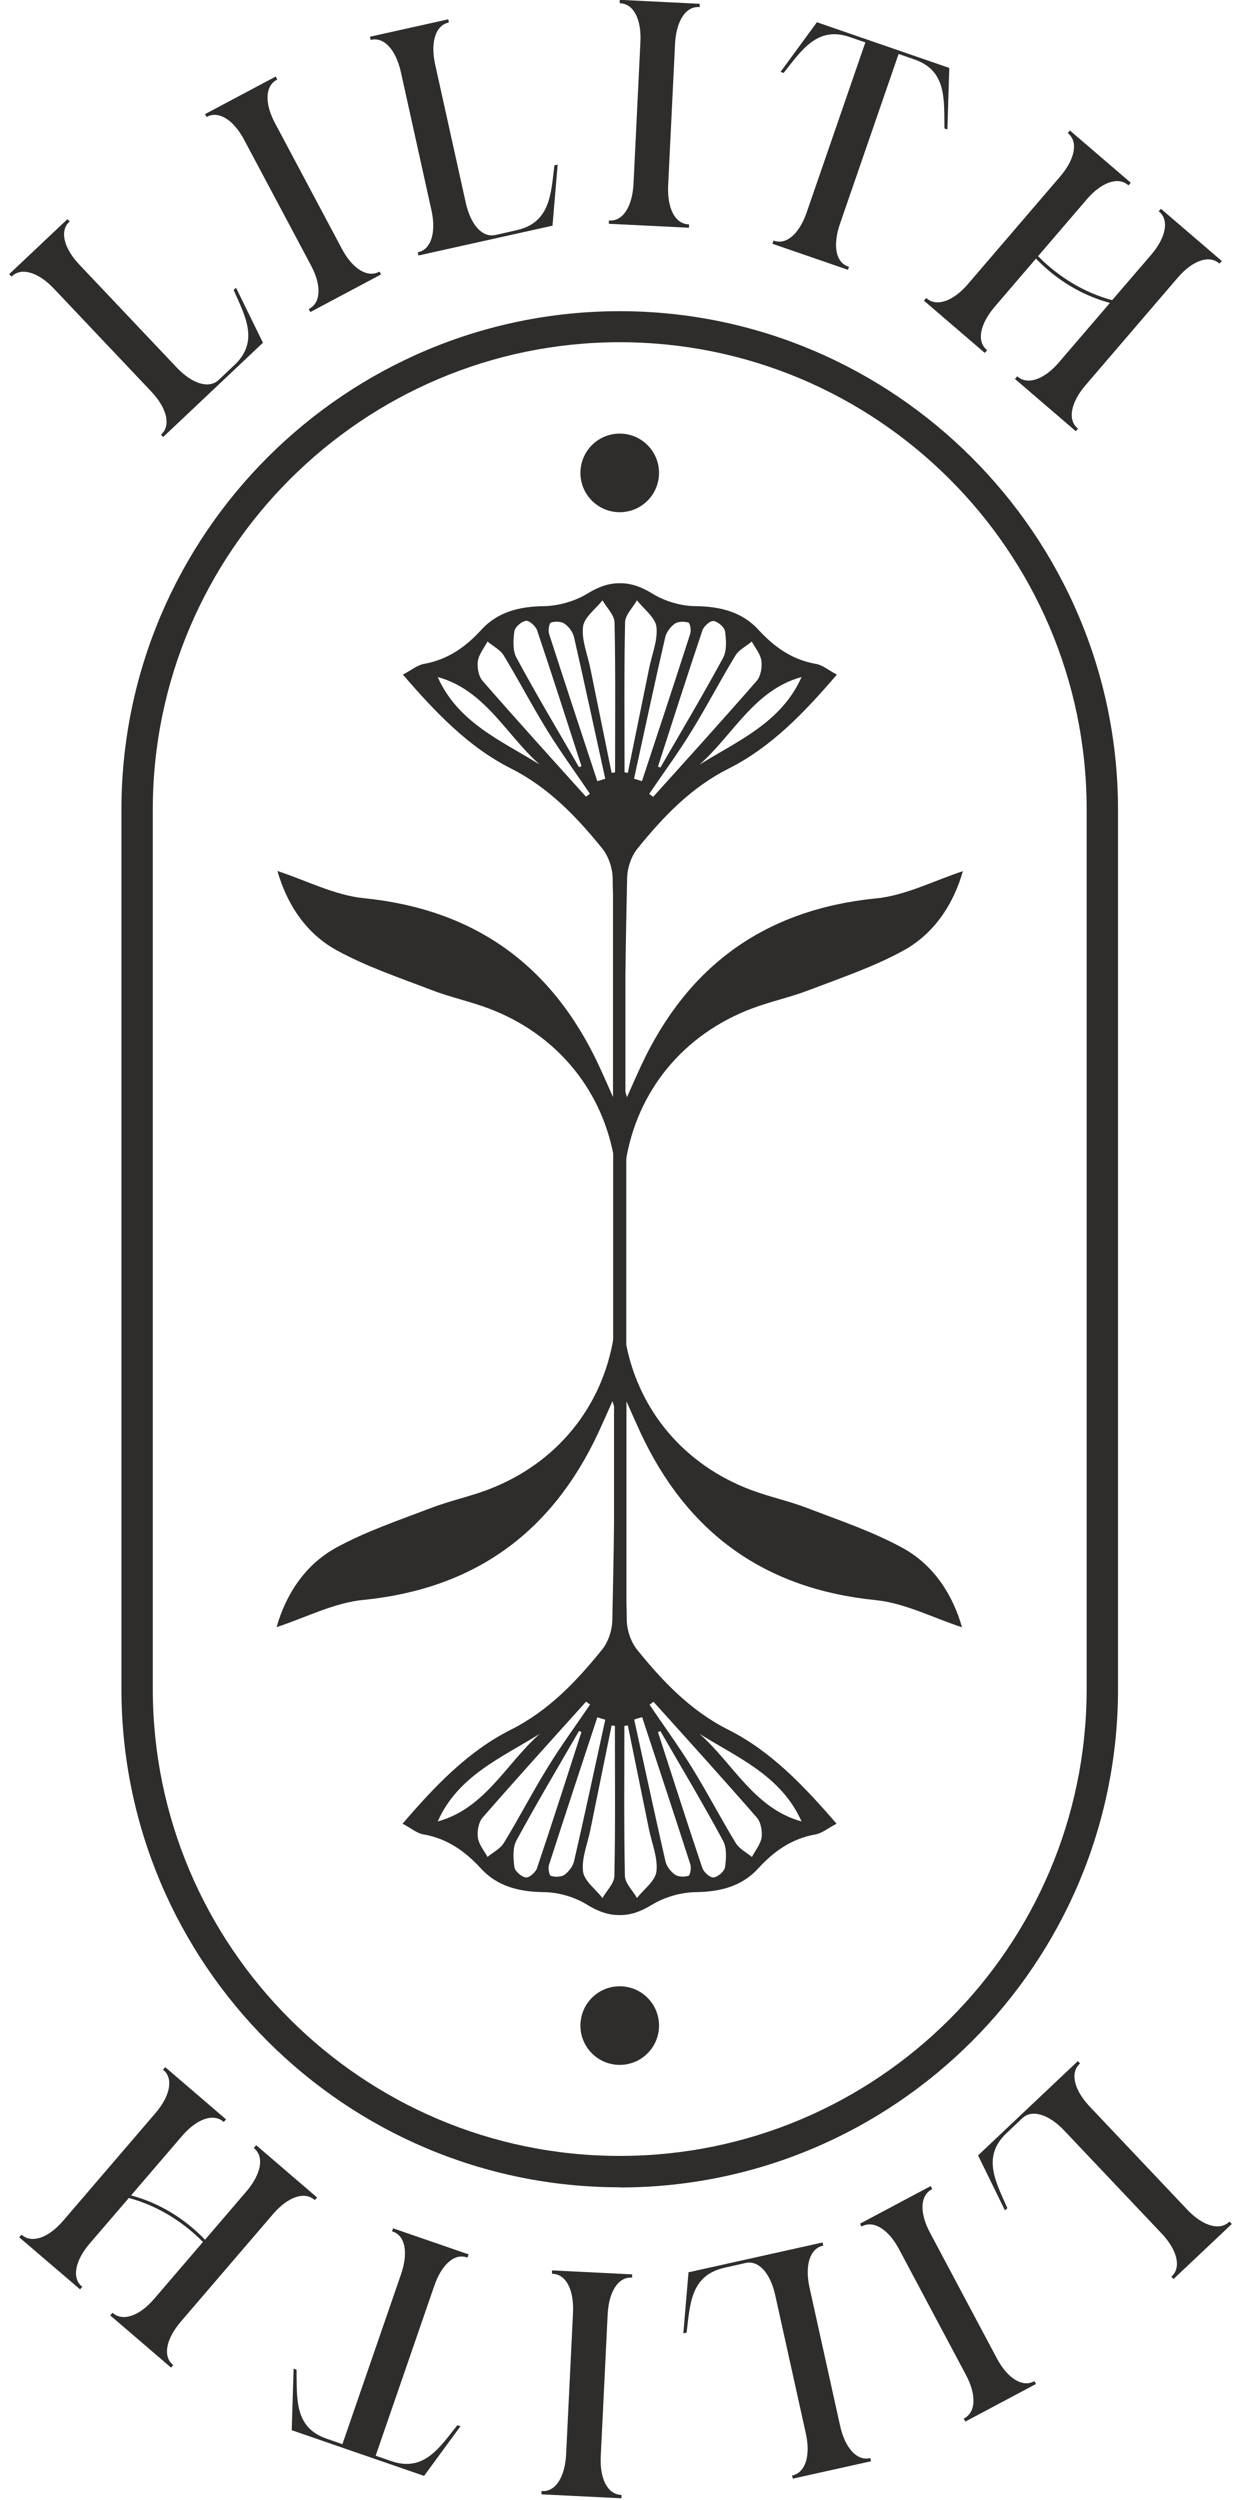<svg xmlns="http://www.w3.org/2000/svg" width="72" height="145" viewBox="0 0 72 145" fill="none"><path d="M35.955 126.87C20.025 126.87 7.065 113.92 7.045 98V46.82C7.125 30.94 20.065 18.05 35.955 18.05C51.845 18.05 64.865 31.02 64.865 46.97V97.97C64.865 113.91 51.895 126.88 35.955 126.88M8.865 97.96C8.865 112.9 21.015 125.05 35.955 125.05C50.895 125.05 63.005 112.93 63.045 98.03V46.84C62.985 31.95 50.855 19.85 35.955 19.85C21.055 19.85 8.865 32.01 8.865 46.96V97.96Z" fill="#2E2D2C"></path><path fill-rule="evenodd" clip-rule="evenodd" d="M33.675 27.43C33.675 26.17 34.695 25.15 35.955 25.15C37.215 25.15 38.235 26.17 38.235 27.43C38.235 28.69 37.215 29.71 35.955 29.71C34.695 29.71 33.675 28.69 33.675 27.43Z" fill="#2E2D2C"></path><path fill-rule="evenodd" clip-rule="evenodd" d="M33.675 117.49C33.675 116.23 34.695 115.21 35.955 115.21C37.215 115.21 38.235 116.23 38.235 117.49C38.235 118.75 37.215 119.77 35.955 119.77C34.695 119.77 33.675 118.75 33.675 117.49Z" fill="#2E2D2C"></path><path fill-rule="evenodd" clip-rule="evenodd" d="M50.815 52.11C44.385 52.76 39.915 56 37.205 61.79C36.955 62.33 36.715 62.87 36.375 63.64C36.335 63.51 36.305 63.41 36.285 63.33V56.59C36.305 54.7 36.345 52.82 36.385 50.93C36.395 50.35 36.625 49.66 36.985 49.22C38.475 47.38 40.085 45.68 42.275 44.58C44.755 43.33 46.645 41.35 48.555 39.13C48.045 38.86 47.715 38.57 47.345 38.51C45.965 38.27 44.935 37.54 44.005 36.53C43.065 35.5 41.805 35.18 40.395 35.16C39.545 35.16 38.595 34.89 37.865 34.44C37.185 34.02 36.575 33.82 35.965 33.83C35.345 33.82 34.745 34.02 34.065 34.44C33.335 34.88 32.385 35.15 31.535 35.16C30.115 35.18 28.865 35.5 27.925 36.53C26.995 37.55 25.955 38.27 24.585 38.51C24.215 38.58 23.885 38.86 23.375 39.13C25.285 41.34 27.175 43.33 29.655 44.58C31.845 45.69 33.455 47.38 34.945 49.22C35.305 49.67 35.535 50.35 35.545 50.93C35.545 51.26 35.555 51.58 35.565 51.91V63.6C35.565 63.6 35.565 63.62 35.565 63.63C35.225 62.86 34.985 62.32 34.735 61.78C32.025 55.99 27.555 52.75 21.125 52.1C19.415 51.93 17.775 51.07 16.095 50.52C16.615 52.34 17.675 54.1 19.535 55.12C21.265 56.07 23.175 56.71 25.025 57.42C26.105 57.84 27.255 58.08 28.345 58.49C32.195 59.94 34.805 63.05 35.575 66.9V79.03C35.575 79.23 35.745 79.4 35.945 79.4C35.955 79.4 35.965 79.4 35.985 79.4C36.165 79.38 36.305 79.22 36.305 79.04V67.37C36.955 63.31 39.615 60.01 43.615 58.5C44.695 58.09 45.845 57.85 46.935 57.43C48.795 56.72 50.695 56.08 52.425 55.13C54.275 54.11 55.345 52.35 55.865 50.53C54.185 51.08 52.545 51.94 50.835 52.11M46.505 39.27C45.325 41.92 42.815 42.96 40.585 44.35C42.535 42.63 43.755 40.02 46.505 39.27ZM43.615 37.21C43.815 37.58 44.125 37.94 44.175 38.34C44.225 38.71 44.135 39.23 43.895 39.5C41.925 41.76 39.905 43.99 37.895 46.22C37.825 46.16 37.745 46.11 37.665 46.05C38.485 44.84 39.355 43.66 40.115 42.42C41.005 40.98 41.785 39.47 42.665 38.03C42.865 37.69 43.285 37.49 43.605 37.22M40.745 36.58C40.825 36.33 41.195 36 41.395 36.02C41.645 36.05 42.035 36.38 42.065 36.62C42.135 37.13 42.175 37.75 41.945 38.17C40.785 40.31 39.535 42.41 38.315 44.52C38.265 44.5 38.225 44.48 38.175 44.46C39.025 41.83 39.865 39.2 40.745 36.59M39.145 36.18C39.345 36.04 39.695 36.04 39.935 36.11C40.035 36.14 40.115 36.56 40.045 36.76C39.125 39.62 38.185 42.46 37.245 45.31C37.095 45.26 36.935 45.21 36.785 45.17C37.385 42.43 37.965 39.69 38.595 36.96C38.665 36.67 38.895 36.36 39.145 36.18ZM36.265 36.11C36.265 35.67 36.715 35.25 36.955 34.82C37.355 35.33 38.015 35.81 38.085 36.36C38.175 37.14 37.815 37.98 37.655 38.79C37.245 40.8 36.835 42.82 36.425 44.83C36.365 44.82 36.295 44.81 36.235 44.8C36.235 41.9 36.205 39.01 36.265 36.11ZM29.845 36.61C29.875 36.37 30.265 36.04 30.515 36.01C30.715 35.99 31.085 36.32 31.165 36.57C32.045 39.18 32.885 41.82 33.735 44.44C33.685 44.46 33.645 44.48 33.595 44.5C32.375 42.39 31.125 40.3 29.965 38.15C29.735 37.73 29.775 37.11 29.845 36.6M25.395 39.27C28.155 40.03 29.365 42.63 31.315 44.35C29.085 42.96 26.575 41.92 25.395 39.27ZM34.005 46.22C31.995 43.99 29.975 41.76 28.005 39.5C27.765 39.23 27.675 38.71 27.725 38.34C27.785 37.95 28.085 37.59 28.285 37.21C28.605 37.48 29.015 37.68 29.225 38.02C30.105 39.47 30.885 40.97 31.775 42.41C32.545 43.65 33.405 44.83 34.225 46.04C34.155 46.1 34.075 46.15 33.995 46.21M34.655 45.31C33.715 42.46 32.775 39.61 31.855 36.76C31.795 36.56 31.865 36.14 31.965 36.11C32.205 36.03 32.565 36.04 32.755 36.18C33.005 36.35 33.235 36.66 33.305 36.96C33.925 39.69 34.515 42.44 35.115 45.17C34.965 45.22 34.805 45.27 34.655 45.31ZM35.485 44.83C35.075 42.82 34.665 40.8 34.255 38.79C34.095 37.98 33.735 37.14 33.825 36.36C33.885 35.81 34.555 35.33 34.955 34.82C35.195 35.25 35.645 35.67 35.655 36.11C35.715 39.01 35.685 41.9 35.685 44.8C35.615 44.81 35.555 44.82 35.485 44.83Z" fill="#2E2D2C"></path><path fill-rule="evenodd" clip-rule="evenodd" d="M21.095 92.8C27.525 92.15 31.995 88.91 34.705 83.12C34.955 82.58 35.195 82.04 35.535 81.27C35.575 81.4 35.605 81.5 35.625 81.58V88.32C35.605 90.21 35.565 92.09 35.525 93.98C35.515 94.56 35.285 95.25 34.925 95.69C33.435 97.53 31.825 99.23 29.635 100.33C27.155 101.58 25.265 103.56 23.355 105.78C23.865 106.05 24.195 106.34 24.565 106.4C25.945 106.64 26.975 107.37 27.905 108.38C28.845 109.41 30.105 109.73 31.515 109.75C32.365 109.75 33.315 110.02 34.045 110.47C34.725 110.89 35.335 111.09 35.945 111.08C36.565 111.09 37.165 110.89 37.845 110.47C38.575 110.03 39.525 109.76 40.375 109.75C41.795 109.73 43.045 109.41 43.985 108.38C44.915 107.36 45.955 106.64 47.325 106.4C47.695 106.33 48.025 106.05 48.535 105.78C46.625 103.57 44.735 101.58 42.255 100.33C40.065 99.23 38.455 97.53 36.965 95.69C36.605 95.24 36.375 94.56 36.365 93.98C36.365 93.65 36.355 93.33 36.345 93V81.31C36.345 81.31 36.345 81.29 36.345 81.28C36.685 82.05 36.925 82.59 37.175 83.13C39.885 88.92 44.355 92.16 50.785 92.81C52.495 92.98 54.135 93.84 55.815 94.39C55.295 92.57 54.235 90.81 52.375 89.79C50.645 88.84 48.735 88.2 46.885 87.49C45.805 87.07 44.655 86.83 43.565 86.42C39.715 84.97 37.105 81.86 36.335 78.01V65.88C36.335 65.68 36.165 65.51 35.965 65.51C35.955 65.51 35.945 65.51 35.925 65.51C35.745 65.53 35.605 65.69 35.605 65.87V77.54C34.955 81.6 32.295 84.9 28.295 86.41C27.205 86.82 26.065 87.06 24.975 87.48C23.115 88.19 21.215 88.83 19.485 89.78C17.635 90.8 16.565 92.56 16.045 94.38C17.725 93.83 19.365 92.97 21.075 92.8M25.395 105.65C26.575 103 29.085 101.96 31.315 100.57C29.365 102.29 28.145 104.9 25.395 105.65ZM28.285 107.71C28.085 107.34 27.775 106.98 27.725 106.58C27.675 106.21 27.765 105.69 28.005 105.42C29.975 103.16 31.995 100.93 34.005 98.7C34.075 98.76 34.155 98.81 34.235 98.87C33.415 100.08 32.545 101.26 31.785 102.5C30.895 103.94 30.115 105.45 29.235 106.89C29.035 107.23 28.615 107.43 28.295 107.7M31.165 108.34C31.085 108.59 30.715 108.92 30.515 108.9C30.265 108.87 29.875 108.54 29.845 108.3C29.775 107.79 29.735 107.17 29.965 106.75C31.125 104.61 32.375 102.51 33.595 100.4C33.645 100.42 33.685 100.44 33.735 100.46C32.885 103.09 32.045 105.72 31.165 108.33M32.755 108.74C32.555 108.88 32.205 108.88 31.965 108.81C31.865 108.78 31.785 108.36 31.855 108.16C32.775 105.31 33.715 102.46 34.655 99.61C34.805 99.66 34.965 99.7 35.115 99.75C34.515 102.49 33.935 105.23 33.305 107.96C33.235 108.25 33.005 108.56 32.755 108.74ZM35.645 108.8C35.645 109.24 35.195 109.66 34.955 110.09C34.555 109.58 33.895 109.1 33.825 108.55C33.735 107.77 34.095 106.93 34.255 106.12C34.665 104.11 35.075 102.09 35.485 100.08C35.545 100.09 35.615 100.1 35.675 100.11C35.675 103.01 35.705 105.9 35.645 108.8ZM42.065 108.3C42.035 108.54 41.655 108.87 41.395 108.9C41.195 108.92 40.825 108.59 40.745 108.34C39.865 105.73 39.025 103.09 38.175 100.47C38.225 100.45 38.265 100.43 38.315 100.41C39.535 102.52 40.785 104.61 41.945 106.76C42.175 107.18 42.135 107.8 42.065 108.31M46.505 105.65C43.745 104.89 42.535 102.28 40.585 100.57C42.815 101.96 45.325 103 46.505 105.65ZM37.905 98.7C39.915 100.93 41.935 103.16 43.905 105.42C44.145 105.69 44.235 106.21 44.185 106.58C44.125 106.97 43.825 107.33 43.625 107.71C43.305 107.45 42.895 107.24 42.685 106.9C41.805 105.45 41.025 103.95 40.135 102.51C39.365 101.27 38.505 100.09 37.685 98.88C37.755 98.82 37.835 98.77 37.915 98.71M37.255 99.6C38.195 102.45 39.135 105.3 40.055 108.15C40.115 108.35 40.045 108.77 39.945 108.8C39.705 108.88 39.345 108.87 39.155 108.73C38.905 108.56 38.675 108.25 38.605 107.95C37.985 105.22 37.395 102.47 36.795 99.74C36.945 99.69 37.105 99.64 37.255 99.6ZM36.425 100.08C36.835 102.09 37.245 104.11 37.655 106.12C37.825 106.93 38.175 107.77 38.085 108.55C38.025 109.1 37.355 109.58 36.955 110.09C36.715 109.66 36.265 109.24 36.255 108.8C36.195 105.9 36.225 103.01 36.225 100.11C36.295 100.1 36.355 100.09 36.425 100.08Z" fill="#2E2D2C"></path><path d="M13.605 21.17C15.065 19.79 14.205 18.31 13.555 16.82L13.695 16.69L15.255 19.88L9.465 25.35L9.335 25.21L9.365 25.19C9.915 24.67 9.695 23.69 8.785 22.72L3.125 16.74C2.215 15.78 1.245 15.5 0.695 16.02L0.665 16.04L0.535 15.9L3.915 12.71L4.045 12.85L4.015 12.87C3.465 13.39 3.685 14.37 4.595 15.34L10.255 21.32C11.165 22.28 12.135 22.56 12.685 22.04L13.605 21.17Z" fill="#2E2D2C"></path><path d="M22.015 15.75L22.105 15.92L18.005 18.1L17.915 17.93L17.945 17.91C18.615 17.55 18.665 16.55 18.035 15.38L14.165 8.11C13.545 6.94 12.685 6.42 12.015 6.77L11.985 6.79L11.895 6.62L15.995 4.44L16.085 4.61L16.055 4.63C15.385 4.99 15.335 5.99 15.965 7.16L19.835 14.43C20.455 15.6 21.315 16.12 21.985 15.77L22.015 15.75Z" fill="#2E2D2C"></path><path d="M29.975 13.35C31.945 12.91 31.965 11.21 32.165 9.59L32.355 9.55L32.055 13.09L24.275 14.82L24.235 14.63H24.265C25.005 14.46 25.315 13.5 25.035 12.21L23.255 4.17C22.965 2.88 22.285 2.14 21.535 2.31H21.505L21.465 2.13L26.005 1.12L26.045 1.31H26.015C25.275 1.48 24.965 2.44 25.245 3.73L27.025 11.77C27.315 13.06 27.995 13.8 28.745 13.63L29.985 13.35H29.975Z" fill="#2E2D2C"></path><path d="M39.975 13.02V13.21L35.325 12.98V12.79H35.375C36.135 12.83 36.685 11.99 36.755 10.66L37.155 2.44C37.225 1.12 36.755 0.23 35.995 0.19H35.955V-0.01L40.595 0.22V0.41H40.545C39.785 0.37 39.235 1.21 39.165 2.54L38.765 10.76C38.705 12.08 39.165 12.97 39.925 13.01H39.965L39.975 13.02Z" fill="#2E2D2C"></path><path d="M49.255 15.47L49.195 15.65L44.815 14.14L44.875 13.96H44.905C45.625 14.22 46.375 13.56 46.805 12.31L50.205 2.46L49.305 2.15C47.405 1.49 46.495 2.94 45.465 4.23L45.285 4.17L47.395 1.29L55.075 3.94L54.965 7.51L54.795 7.45C54.765 5.8 54.945 4.1 53.055 3.45L52.135 3.13L48.735 12.98C48.305 14.23 48.485 15.21 49.205 15.46H49.235L49.255 15.47Z" fill="#2E2D2C"></path><path d="M57.265 20.32L57.135 20.47L53.605 17.44L53.735 17.29L53.765 17.31C54.345 17.8 55.295 17.48 56.155 16.48L61.515 10.23C62.375 9.22 62.555 8.23 61.975 7.74L61.945 7.72L62.075 7.57L65.605 10.6L65.475 10.75L65.445 10.73C64.865 10.24 63.915 10.56 63.055 11.56L60.225 14.86C61.435 16.08 62.915 16.98 64.525 17.41L66.795 14.77C67.655 13.76 67.835 12.77 67.255 12.28L67.225 12.26L67.355 12.11L70.885 15.14L70.755 15.29L70.725 15.27C70.145 14.78 69.195 15.1 68.335 16.1L62.975 22.35C62.115 23.36 61.935 24.35 62.515 24.84L62.545 24.86L62.415 25.01L58.885 21.98L59.015 21.83L59.045 21.85C59.625 22.34 60.575 22.02 61.435 21.02L64.395 17.57C62.785 17.14 61.295 16.24 60.105 15L57.705 17.8C56.845 18.81 56.665 19.8 57.245 20.29L57.275 20.31L57.265 20.32Z" fill="#2E2D2C"></path><path d="M58.395 123.73C56.935 125.11 57.795 126.59 58.445 128.08L58.305 128.21L56.745 125.02L62.535 119.55L62.665 119.69L62.635 119.71C62.085 120.23 62.305 121.21 63.215 122.18L68.875 128.16C69.785 129.12 70.755 129.4 71.305 128.88L71.335 128.86L71.465 129L68.085 132.19L67.955 132.05L67.985 132.03C68.535 131.51 68.315 130.53 67.405 129.56L61.745 123.58C60.835 122.62 59.865 122.34 59.315 122.86L58.395 123.73Z" fill="#2E2D2C"></path><path d="M49.985 129.15L49.895 128.98L53.995 126.8L54.085 126.97L54.055 126.99C53.385 127.35 53.335 128.35 53.965 129.52L57.835 136.79C58.455 137.96 59.315 138.48 59.985 138.13L60.015 138.11L60.105 138.28L56.005 140.46L55.915 140.29L55.945 140.27C56.615 139.91 56.665 138.91 56.035 137.74L52.165 130.47C51.545 129.3 50.685 128.78 50.015 129.13L49.985 129.15Z" fill="#2E2D2C"></path><path d="M42.025 131.54C40.055 131.98 40.035 133.68 39.835 135.3L39.645 135.34L39.945 131.8L47.725 130.07L47.765 130.26H47.735C46.995 130.43 46.685 131.39 46.965 132.68L48.745 140.72C49.035 142.01 49.725 142.75 50.465 142.58H50.495L50.535 142.76L45.995 143.77L45.955 143.58H45.985C46.725 143.41 47.035 142.45 46.755 141.16L44.975 133.12C44.685 131.83 44.005 131.09 43.255 131.26L42.015 131.54H42.025Z" fill="#2E2D2C"></path><path d="M32.025 131.88V131.69L36.675 131.92V132.11H36.635C35.875 132.07 35.325 132.91 35.255 134.24L34.855 142.46C34.785 143.78 35.255 144.67 36.015 144.71H36.055V144.91L31.415 144.68V144.49H31.465C32.225 144.53 32.775 143.69 32.845 142.36L33.245 134.14C33.305 132.82 32.845 131.93 32.085 131.89H32.055L32.025 131.88Z" fill="#2E2D2C"></path><path d="M22.745 129.43L22.805 129.25L27.185 130.76L27.125 130.94H27.095C26.375 130.68 25.625 131.34 25.195 132.59L21.795 142.44L22.695 142.75C24.595 143.41 25.505 141.96 26.535 140.67L26.715 140.73L24.605 143.61L16.925 140.96L17.035 137.39L17.205 137.45C17.235 139.1 17.055 140.8 18.945 141.45L19.865 141.77L23.265 131.92C23.695 130.67 23.515 129.69 22.795 129.44H22.765L22.745 129.43Z" fill="#2E2D2C"></path><path d="M14.735 124.58L14.865 124.43L18.395 127.46L18.265 127.61L18.235 127.59C17.655 127.1 16.705 127.42 15.845 128.42L10.485 134.67C9.625 135.68 9.445 136.67 10.025 137.16L10.055 137.18L9.925 137.33L6.395 134.3L6.525 134.15L6.555 134.17C7.135 134.66 8.085 134.34 8.945 133.34L11.775 130.04C10.565 128.82 9.085 127.92 7.475 127.49L5.205 130.13C4.345 131.14 4.165 132.13 4.745 132.62L4.775 132.64L4.645 132.79L1.115 129.77L1.245 129.62L1.275 129.64C1.855 130.13 2.805 129.81 3.665 128.81L9.025 122.56C9.885 121.55 10.065 120.56 9.485 120.07L9.455 120.05L9.585 119.9L13.115 122.93L12.985 123.08L12.955 123.06C12.375 122.57 11.425 122.89 10.565 123.89L7.605 127.34C9.215 127.77 10.705 128.67 11.895 129.91L14.295 127.11C15.155 126.1 15.335 125.11 14.755 124.62L14.725 124.6L14.735 124.58Z" fill="#2E2D2C"></path></svg>